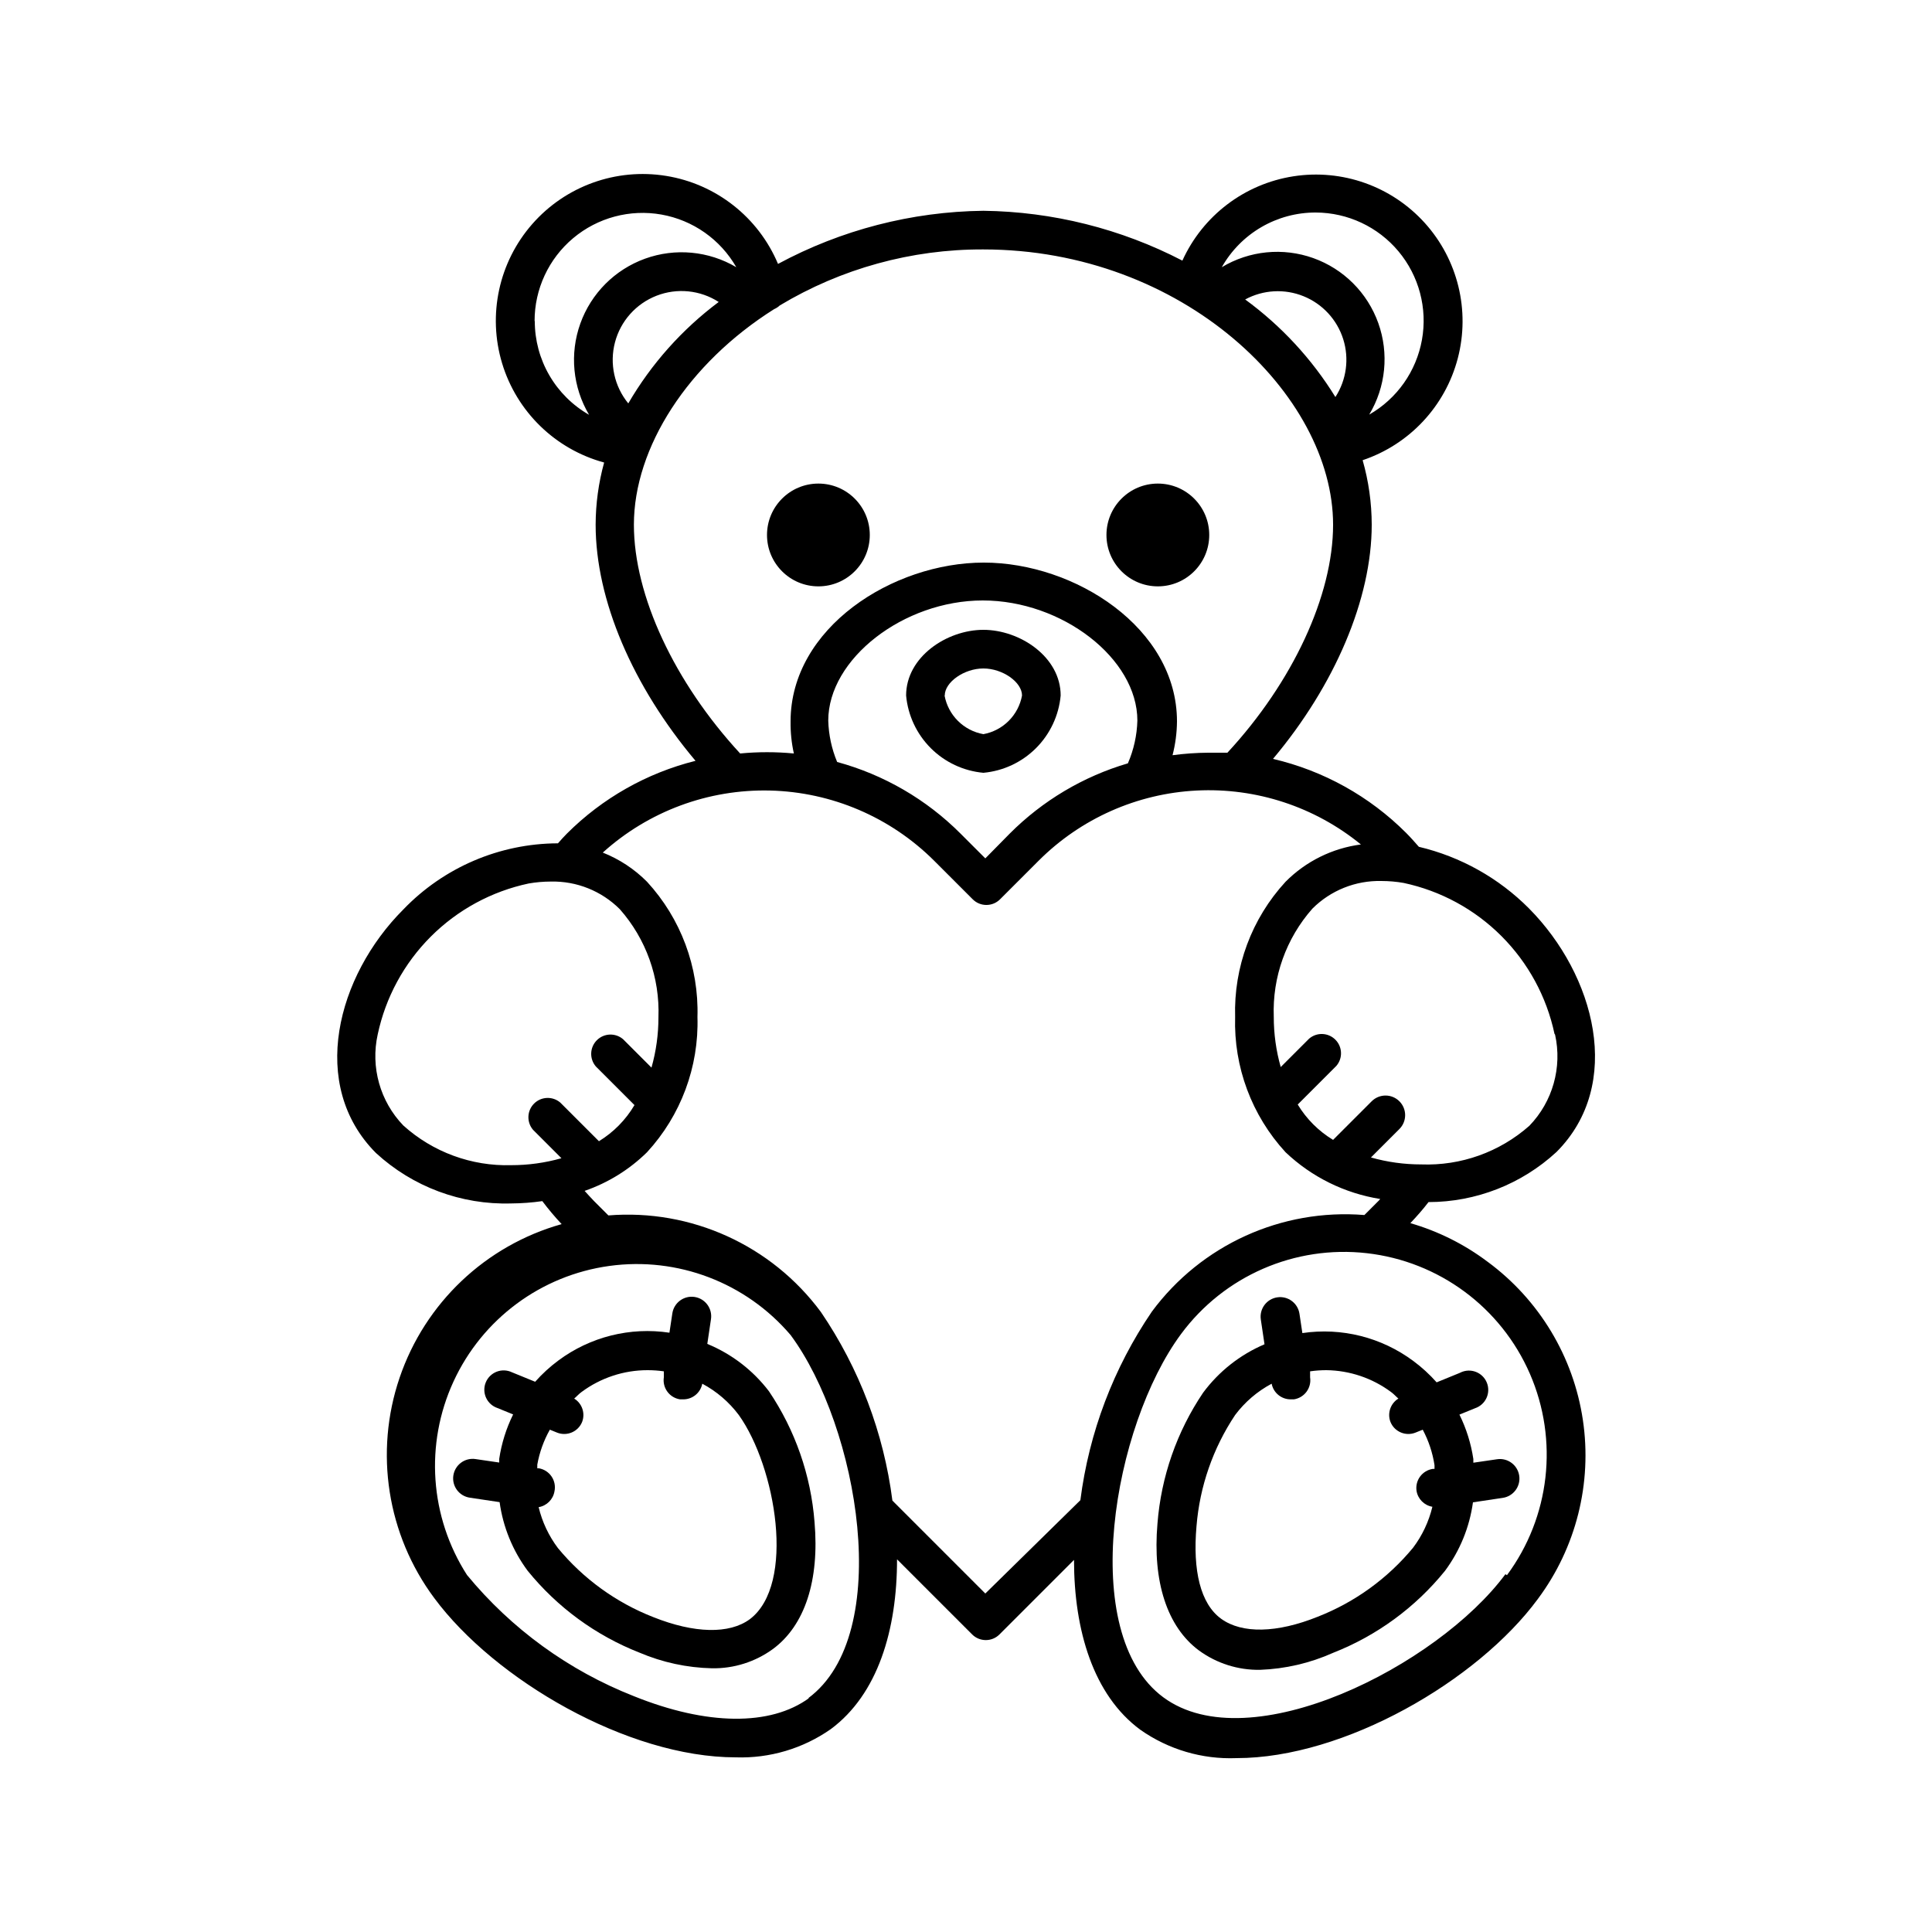 <?xml version="1.0" encoding="UTF-8"?>
<svg width="1200pt" height="1200pt" version="1.1" viewBox="0 0 1200 1200" xmlns="http://www.w3.org/2000/svg">
 <path d="m658.8 432c0-24-25.32-40.801-48-40.801-22.68 0-48 16.801-48 40.801 1.125 12.352 6.547 23.914 15.316 32.684 8.77 8.77 20.332 14.188 32.684 15.316 12.348-1.129 23.914-6.547 32.684-15.316 8.77-8.77 14.188-20.332 15.316-32.684zm-72 0c0-8.281 12-16.801 24-16.801s24 8.52 24 16.801c-1.094 5.961-3.977 11.453-8.262 15.738-4.289 4.285-9.777 7.168-15.738 8.262-5.984-1.07-11.5-3.941-15.812-8.23-4.309-4.289-7.207-9.789-8.309-15.77z"/>
 <path d="m540.24 332.28c0 17.629-14.289 31.918-31.918 31.918-17.629 0-31.922-14.289-31.922-31.918s14.293-31.922 31.922-31.922c17.629 0 31.918 14.293 31.918 31.922"/>
 <path d="m751.08 332.28c0 17.629-14.289 31.918-31.918 31.918s-31.922-14.289-31.922-31.918 14.293-31.922 31.922-31.922 31.918 14.293 31.918 31.922"/>
 <path d="m439.32 834.72 2.281-15.359c0.992-6.625-3.574-12.805-10.203-13.801-6.625-0.992-12.805 3.574-13.797 10.203l-1.801 12c-24.383-3.668-49.223 2.555-69 17.277-5.246 3.887-10.074 8.312-14.402 13.199l-14.398-5.879c-2.984-1.43-6.43-1.562-9.516-0.363-3.086 1.195-5.543 3.613-6.785 6.68-1.246 3.066-1.164 6.512 0.215 9.52 1.383 3.008 3.949 5.312 7.086 6.363l9.719 3.961c-4.293 8.695-7.211 18.008-8.641 27.602v2.281l-14.762-2.16 0.004-0.004c-3.184-0.461-6.418 0.363-8.996 2.285-2.574 1.926-4.281 4.793-4.746 7.977-0.961 6.629 3.633 12.777 10.262 13.738l18.48 2.762c2.125 15.438 8.109 30.09 17.398 42.602 18.371 22.684 42.309 40.215 69.48 50.879 14.246 6.066 29.52 9.367 45 9.719 13.609 0.234 26.926-3.977 37.922-12 19.801-14.641 28.922-42.602 25.801-78.84-2.262-29.07-12.02-57.062-28.32-81.238-9.934-13.016-23.145-23.16-38.281-29.402zm26.398 171c-12.719 9.359-34.441 8.879-60-1.32-23.035-9.023-43.398-23.766-59.16-42.84-5.699-7.566-9.785-16.227-12-25.438 5.043-0.852 8.992-4.801 9.84-9.84 0.668-3.172 0.027-6.481-1.781-9.168-1.809-2.691-4.629-4.535-7.816-5.113h-1.078v-2.281h-0.004c1.363-7.625 4-14.969 7.801-21.719l4.441 1.801c6.129 2.473 13.105-0.48 15.598-6.602 2.07-5.391 0.004-11.496-4.918-14.52 1.559-1.32 2.879-2.879 4.559-4.078 11.867-8.816 26.258-13.57 41.039-13.562 3.375 0 6.742 0.238 10.082 0.723v3.719c-0.48 3.152 0.309 6.363 2.203 8.93 1.891 2.566 4.723 4.277 7.875 4.75h1.801c5.832 0.105 10.895-3.996 12-9.719 8.895 4.738 16.637 11.375 22.68 19.438 23.043 32.281 35.52 105.12 6.84 126.84z"/>
 <path d="m924 783.72c-14.406-10.852-30.672-18.988-48-24 3.961-4.199 7.801-8.52 11.281-13.078 29.441-0.031 57.793-11.125 79.438-31.082 42-42 24-109.92-17.039-151.32-18.781-18.887-42.477-32.148-68.398-38.277-2.519-2.879-5.16-5.879-7.922-8.641-22.727-22.742-51.367-38.664-82.68-45.961 38.398-45.719 61.32-99.359 61.32-145.44-0.02-13.559-1.918-27.047-5.641-40.082 29.105-9.781 51.324-33.566 59.098-63.273 7.773-29.703 0.059-61.324-20.52-84.109-20.582-22.785-51.258-33.668-81.594-28.949-30.34 4.723-56.262 24.41-68.945 52.371-38.219-19.816-80.547-30.422-123.6-30.957-44.562 0.539-88.328 11.859-127.56 33-12.188-28.988-38.449-49.648-69.492-54.672-31.039-5.027-62.48 6.293-83.191 29.953-20.715 23.656-27.777 56.316-18.695 86.422 9.086 30.102 33.039 53.402 63.379 61.656-3.473 12.586-5.246 25.582-5.277 38.641 0 46.801 23.039 100.32 62.039 146.64v-0.004c-30.246 7.562-57.871 23.199-79.922 45.242-1.922 1.922-3.719 3.961-5.519 6-36.238 0.102-70.883 14.914-96 41.039-41.398 41.398-59.039 109.2-17.039 151.32 22.836 21.008 52.984 32.25 84 31.32 6.465-0.043 12.922-0.523 19.32-1.441 3.742 4.973 7.75 9.738 12 14.281-47.199 13.281-84.832 48.949-100.63 95.363-15.801 46.418-7.738 97.637 21.555 136.96 37.441 50.52 120 98.879 187.2 98.879 21.059 0.715 41.777-5.434 59.039-17.52 29.281-21.719 41.16-61.68 41.16-105.48l46.68 46.68c4.68 4.652 12.238 4.652 16.922 0l46.32-46.32c0 43.68 12 84 41.16 105.48h-0.004c17.441 12.289 38.445 18.488 59.762 17.641 66.961 0 149.76-48 187.2-98.879 23.742-31.867 33.801-71.883 27.941-111.19-5.856-39.305-27.141-74.652-59.141-98.215zm41.879-141.12v0.004c4.519 20.359-1.473 41.633-15.957 56.637-18.484 16.34-42.551 24.934-67.203 24-10.547 0.012-21.047-1.441-31.199-4.316l17.641-17.641c4.773-4.738 4.797-12.449 0.059-17.223-4.738-4.769-12.445-4.797-17.219-0.059l-24 24c-8.984-5.438-16.52-12.973-21.961-21.961l24-24c4.078-4.762 3.805-11.855-0.629-16.289s-11.527-4.707-16.289-0.629l-17.641 17.641c-2.879-10.152-4.332-20.652-4.32-31.203-0.93-24.648 7.664-48.715 24-67.199 11.336-11.332 26.816-17.531 42.84-17.16 4.625 0.004 9.242 0.402 13.801 1.199 23.008 4.894 44.105 16.348 60.738 32.98 16.633 16.633 28.09 37.73 32.98 60.742zm-136.44-396 0.004 0.004c-14.59-23.633-33.621-44.211-56.043-60.602 11.176-6.043 24.465-6.785 36.242-2.019 11.777 4.762 20.812 14.535 24.645 26.648 3.828 12.113 2.051 25.301-4.844 35.973zm-12.238-114.6c19.875 0.043 38.715 8.883 51.449 24.141 12.734 15.262 18.062 35.375 14.547 54.938-3.512 19.562-15.508 36.566-32.754 46.441 10.305-17.137 12.375-37.996 5.648-56.828-6.731-18.832-21.551-33.652-40.383-40.383-18.832-6.727-39.688-4.652-56.828 5.652 5.836-10.328 14.312-18.914 24.559-24.883 10.25-5.969 21.902-9.102 33.762-9.078zm-426.96 118.56c-8.668-10.582-11.746-24.68-8.273-37.914s13.074-24.004 25.824-28.969c12.75-4.961 27.105-3.519 38.609 3.883-22.762 17.016-41.863 38.441-56.16 63zm-58.199-51.121v0.004c-0.035-19.871 8.734-38.73 23.953-51.504 15.219-12.777 35.316-18.148 54.875-14.668 19.562 3.481 36.574 15.453 46.453 32.691-17.16-10.121-37.941-12.062-56.68-5.289-18.734 6.773-33.477 21.551-40.199 40.305-6.723 18.754-4.727 39.531 5.438 56.664-10.254-5.863-18.773-14.336-24.695-24.559-5.926-10.223-9.035-21.828-9.023-33.641zm61.68 126.48c0-48 33.602-100.2 87.121-133.92v0.004c1.285-0.551 2.461-1.324 3.481-2.281 38.152-22.918 81.852-34.953 126.36-34.797 124.32 0 217.32 90.359 217.32 171 0 44.039-25.199 97.922-65.641 141.6h-12v-0.004c-7.387 0.055-14.758 0.578-22.078 1.559 1.773-6.859 2.699-13.91 2.758-21 0-58.078-63.48-98.641-120-98.641-56.52 0-120 40.441-120 98.641-0.098 6.699 0.586 13.383 2.039 19.922-11.094-1.062-22.262-1.062-33.359 0-40.68-44.039-66-97.922-66-142.08zm126.24 147.36c-3.398-8.148-5.269-16.855-5.519-25.68 0-38.398 46.801-74.641 96-74.641 49.199 0 96 36 96 74.641-0.262 9.133-2.258 18.133-5.883 26.52-27.754 8.168-53.012 23.188-73.438 43.68l-15.121 15.359-15.359-15.359c-21.234-21.281-47.672-36.629-76.68-44.52zm-269.4 225.84c-14.484-15.008-20.477-36.277-15.957-56.641 4.891-23.008 16.344-44.105 32.977-60.742 16.637-16.633 37.734-28.086 60.742-32.977 4.555-0.801 9.172-1.199 13.801-1.203 16.023-0.371 31.5 5.832 42.84 17.16 16.336 18.484 24.93 42.551 24 67.203 0.008 10.547-1.445 21.047-4.32 31.199l-17.641-17.641c-4.762-4.078-11.859-3.805-16.289 0.629-4.434 4.434-4.707 11.531-0.633 16.289l24 24c-5.41 9.176-12.992 16.883-22.078 22.441l-24-24c-4.762-4.078-11.859-3.805-16.289 0.629-4.434 4.434-4.707 11.531-0.633 16.293l17.641 17.641v-0.004c-10.148 2.879-20.648 4.332-31.199 4.32-24.652 0.707-48.629-8.102-66.961-24.598zm252 355.56c-24 17.52-63.48 17.16-108.96-1.199h0.004c-40.355-15.871-75.996-41.766-103.56-75.242-23.105-36.012-26.254-81.32-8.352-120.18 17.902-38.867 54.387-65.918 96.773-71.758 42.391-5.844 84.832 10.332 112.58 42.902 42.121 56.879 64.68 185.88 10.922 225.6zm109.44-64.918-57.719-57.719v-0.004c-5.363-41.992-20.578-82.125-44.402-117.12-30.68-41.461-80.59-64.148-132-60l-9-9c-2.039-2.039-3.84-4.199-5.762-6.238l0.004-0.004c14.543-5.016 27.785-13.215 38.758-24 21.012-22.836 32.25-52.984 31.32-84 0.93-31.016-10.309-61.164-31.32-84-7.812-7.867-17.168-14.035-27.48-18.121 28.422-25.68 65.613-39.473 103.91-38.535 38.293 0.938 74.766 16.535 101.89 43.578l24 24c4.68 4.652 12.242 4.652 16.922 0l24-24c26.18-26.188 61.156-41.719 98.137-43.582 36.984-1.863 73.344 10.074 102.02 33.5-17.738 2.316-34.203 10.465-46.801 23.16-21.012 22.836-32.25 52.984-31.32 84-0.93 31.016 10.309 61.164 31.32 84 16.215 15.398 36.715 25.523 58.801 29.039l-0.84 0.961-9 9c-51.414-4.144-101.32 18.539-132 60-23.824 34.996-39.039 75.125-44.402 117.12zm323.04-12c-42.121 56.879-158.88 116.16-212.52 76.441s-31.078-168.72 11.039-225.6c26.754-36.164 70.766-55.309 115.46-50.219 44.691 5.086 83.277 33.629 101.22 74.879 17.941 41.25 12.516 88.938-14.238 125.1z"/>
 <path d="m906.72 852.72-14.398 5.879v0.004c-4.328-4.891-9.156-9.312-14.398-13.203-19.77-14.754-44.602-21.016-69-17.398l-1.801-12c-0.996-6.629-7.172-11.195-13.801-10.199-6.629 0.992-11.195 7.172-10.199 13.801l2.281 15.359h-0.004c-15.176 6.457-28.352 16.855-38.16 30.117-16.301 24.18-26.059 52.168-28.316 81.242-3.121 36 6 64.199 25.801 78.84h-0.004c10.996 8.02 24.312 12.234 37.922 12 15.656-0.574 31.059-4.156 45.359-10.559 27.172-10.664 51.109-28.195 69.48-50.883 9.289-12.508 15.273-27.16 17.398-42.598l18.48-2.762c6.629-0.961 11.223-7.113 10.262-13.738-0.961-6.629-7.113-11.223-13.742-10.262l-14.762 2.16v-2.281h0.004c-1.43-9.59-4.344-18.902-8.641-27.598l9.719-3.961c3.141-1.055 5.703-3.356 7.086-6.363 1.383-3.008 1.461-6.453 0.215-9.52-1.242-3.07-3.699-5.488-6.785-6.684-3.086-1.195-6.527-1.062-9.516 0.367zm-15.719 57.359v2.281h-1.078c-3.156 0.473-5.988 2.184-7.879 4.75s-2.684 5.777-2.203 8.93c0.848 5.043 4.801 8.992 9.84 9.84-2.215 9.215-6.297 17.875-12 25.441-15.762 19.07-36.121 33.816-59.16 42.84-25.32 10.199-47.039 10.68-60 1.32-12.961-9.359-17.758-30.121-15.359-57.48 1.988-24.707 10.25-48.496 24-69.121 6.043-8.062 13.785-14.699 22.68-19.438 1.105 5.723 6.168 9.824 12 9.719h1.801c3.152-0.473 5.988-2.184 7.879-4.75s2.684-5.777 2.199-8.93v-3.719c3.34-0.48 6.707-0.723 10.082-0.723 14.492 0.172 28.562 4.918 40.199 13.562 1.68 1.199 3 2.762 4.559 4.078-4.918 3.023-6.988 9.129-4.918 14.52 2.496 6.121 9.469 9.074 15.598 6.602l4.441-1.801c3.672 6.894 6.148 14.359 7.32 22.078z"/>
</svg>
